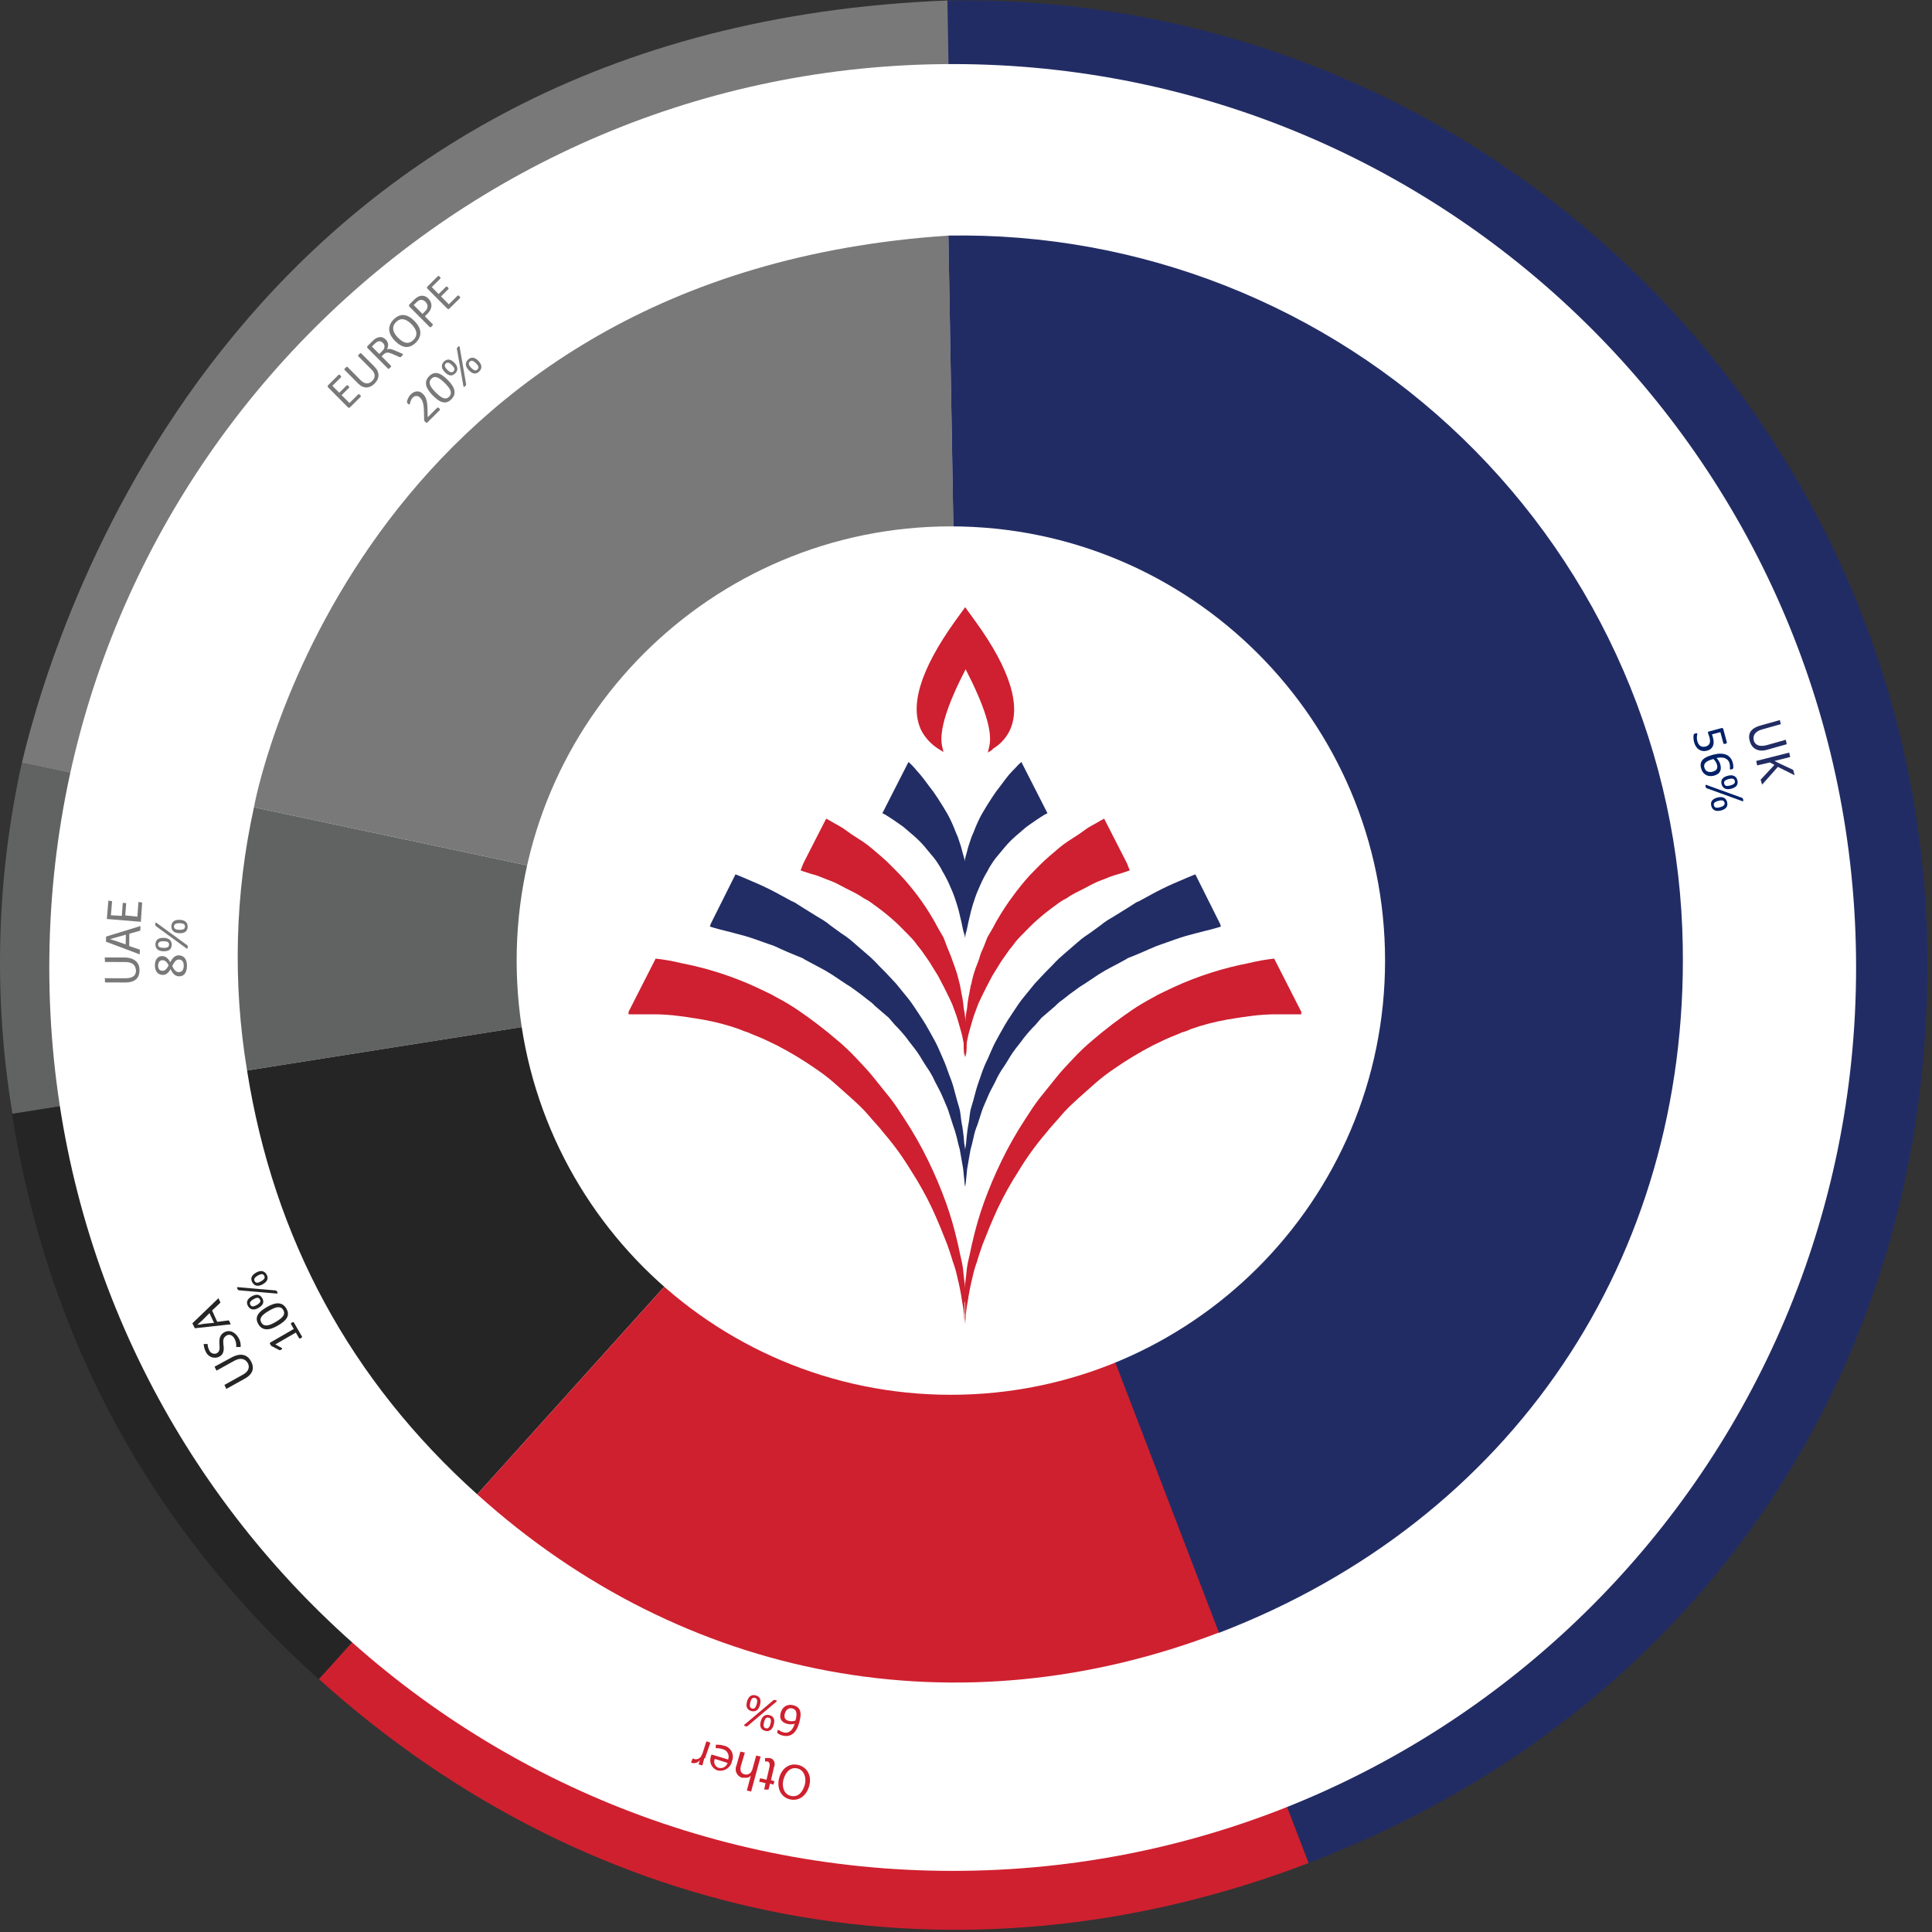 <svg width="392" height="392" viewBox="0 0 392 392" fill="none" xmlns="http://www.w3.org/2000/svg">
<rect x="0" y="0" width="392" height="392" fill="#333333" stroke="none"/>
<g clip-path="url(#clip0_9_2939)">
<path d="M195.53 195.499L122.43 14.299C129.805 11.319 137.352 8.781 145.03 6.699L195.53 195.499Z" fill="#808080"/>
<path d="M195.53 195.5L4.43 154.8C12 123.001 49.837 5.596 192.337 0.096L195.63 195.5H195.53Z" fill="#79797A"/>
<path d="M195.529 195.501L2.529 226.001C-1.393 202.364 -0.748 178.195 4.429 154.801L195.629 195.501H195.529Z" fill="#616262"/>
<path d="M195.53 195.5L64.63 340.7C30.43 309.8 9.696 271.567 2.43 226L195.53 195.5Z" fill="#252525"/>
<path d="M195.53 195.5L265.53 378C195.03 405 120.73 391.2 64.731 340.7L195.63 195.5H195.53Z" fill="#CF202F"/>
<path d="M195.53 195.5L192.23 0.1C300.13 -1.7 389.13 84.3 391.03 192.2C392.43 277 344.83 347.7 265.53 378L195.53 195.5Z" fill="#222C64"/>
<path d="M193.3 379.6C294.534 379.6 376.6 297.534 376.6 196.3C376.6 95.066 294.534 13 193.3 13C92.066 13 10 95.066 10 196.3C10 297.534 92.066 379.6 193.3 379.6Z" fill="white"/>
<path d="M361.432 146.9L357.532 148C356.032 148.4 355.632 149.3 355.832 150.2C356.032 151.1 356.932 151.6 358.432 151.2L362.332 150.1L362.532 151L358.632 152.1C356.632 152.7 355.432 151.8 355.032 150.4C354.632 149 355.032 147.8 357.232 147.2L361.132 146.1L361.332 147L361.432 146.9Z" fill="#222C64"/>
<path d="M363.028 152.699L363.228 153.599L360.028 154.399C360.304 154.512 360.572 154.646 360.828 154.799L363.828 156.199L364.128 157.299L360.728 155.599L357.528 159.199L357.228 158.199L360.028 155.199L359.128 154.699L356.528 155.299L356.328 154.399L363.028 152.699Z" fill="#222C64"/>
<path d="M158.031 361C158.531 358.7 160.231 357.7 161.931 358.1C163.631 358.5 164.731 360.1 164.231 362.2C163.731 364.3 162.131 365.5 160.331 365.1C158.531 364.7 157.631 363 158.031 361ZM163.331 362C163.631 360.6 163.131 359.1 161.731 358.8C160.331 358.5 159.331 359.6 158.931 361.2C158.631 362.5 159.031 364.1 160.531 364.4C162.031 364.7 162.931 363.5 163.331 362Z" fill="#CF202F"/>
<path d="M155.031 363.199L155.331 361.799L154.031 361.499L154.231 360.799L155.531 361.099L156.131 358.499C156.231 357.899 156.131 357.499 155.731 357.399H155.231V356.699H156.131C156.319 356.718 156.499 356.782 156.656 356.887C156.813 356.991 156.942 357.133 157.031 357.299C157.131 357.501 157.183 357.724 157.183 357.949C157.183 358.175 157.131 358.397 157.031 358.599L156.431 361.199L157.131 361.399L156.931 362.099L156.231 361.899L155.931 363.099H155.031V363.199Z" fill="#CF202F"/>
<path d="M152.431 363.5L151.531 363.3L152.331 360.3C152.123 360.529 151.838 360.672 151.531 360.7H150.531C150.284 360.622 150.058 360.492 149.865 360.32C149.673 360.147 149.52 359.935 149.416 359.699C149.312 359.462 149.259 359.206 149.262 358.948C149.264 358.69 149.322 358.435 149.431 358.2L150.231 355.4L151.131 355.6L150.331 358.3C150.131 359.1 150.231 359.8 151.031 360C151.286 360.081 151.562 360.076 151.815 359.986C152.067 359.896 152.284 359.725 152.431 359.5C152.431 359.4 152.531 359.3 152.631 359.1L153.431 356.2L154.331 356.4L152.431 363.4V363.5Z" fill="#CF202F"/>
<path d="M147.73 357.001C147.813 356.791 147.851 356.567 147.839 356.342C147.828 356.117 147.768 355.897 147.663 355.697C147.559 355.498 147.412 355.323 147.234 355.186C147.055 355.048 146.849 354.951 146.63 354.901C146.179 354.749 145.705 354.681 145.23 354.701V354.001C145.803 353.984 146.376 354.051 146.93 354.201C147.253 354.276 147.556 354.42 147.818 354.624C148.08 354.828 148.294 355.086 148.446 355.381C148.598 355.676 148.685 356 148.699 356.331C148.713 356.663 148.656 356.994 148.53 357.301C148.468 357.628 148.339 357.939 148.152 358.214C147.965 358.49 147.724 358.724 147.442 358.902C147.161 359.08 146.846 359.198 146.517 359.25C146.188 359.301 145.852 359.284 145.53 359.201C144.989 358.998 144.549 358.591 144.306 358.067C144.063 357.543 144.035 356.944 144.23 356.401C144.231 356.323 144.25 356.247 144.284 356.178C144.319 356.109 144.369 356.048 144.43 356.001L147.73 357.001ZM145.03 356.901C144.952 357.07 144.91 357.254 144.909 357.44C144.908 357.627 144.946 357.811 145.022 357.982C145.098 358.152 145.209 358.304 145.348 358.428C145.487 358.552 145.652 358.645 145.83 358.701C146.201 358.793 146.593 358.741 146.927 358.555C147.261 358.369 147.512 358.064 147.63 357.701L145.13 356.901H145.03Z" fill="#CF202F"/>
<path d="M142.93 356.701C142.763 357.191 142.629 357.692 142.53 358.201L141.73 358.001L142.03 357.101C141.854 357.349 141.607 357.538 141.322 357.645C141.037 357.752 140.727 357.771 140.43 357.701C140.43 357.701 140.23 357.701 140.23 357.601L140.53 356.801C140.639 356.8 140.744 356.835 140.83 356.901C141.123 356.992 141.438 356.97 141.716 356.841C141.993 356.711 142.212 356.483 142.33 356.201C142.33 356.101 142.43 356.001 142.53 355.801L143.33 353.301L144.13 353.601L143.03 356.801L142.93 356.701Z" fill="#CF202F"/>
<path d="M45.531 281.001L49.131 279.001C50.531 278.301 50.731 277.301 50.231 276.501C49.731 275.701 48.831 275.401 47.531 276.101L43.931 278.101L43.531 277.301L47.031 275.401C48.931 274.401 50.231 274.901 50.931 276.201C51.631 277.501 51.431 278.801 49.531 279.801L45.931 281.801L45.531 281.001Z" fill="#252525"/>
<path d="M47.928 273.3C47.977 272.749 47.874 272.196 47.628 271.7C47.228 270.9 46.528 270.6 45.928 271C45.328 271.4 45.228 271.8 45.328 272.8C45.528 274 45.328 274.9 44.428 275.3C44.18 275.414 43.911 275.476 43.638 275.482C43.365 275.487 43.093 275.437 42.84 275.334C42.587 275.231 42.358 275.077 42.167 274.882C41.975 274.687 41.826 274.455 41.728 274.2C41.49 273.734 41.354 273.223 41.328 272.7H42.128C42.134 273.118 42.237 273.529 42.428 273.9C42.478 274.046 42.557 274.181 42.661 274.296C42.764 274.411 42.889 274.503 43.029 274.569C43.169 274.634 43.321 274.671 43.476 274.676C43.63 274.681 43.784 274.656 43.928 274.6C44.528 274.3 44.628 273.8 44.528 272.8C44.428 271.6 44.628 270.8 45.528 270.3C46.428 269.8 47.628 270.1 48.428 271.5C48.739 272.046 48.879 272.674 48.828 273.3H47.928Z" fill="#252525"/>
<path d="M44.131 268.2L46.431 267.9L46.831 268.7L39.531 269.5L39.031 268.5L44.331 263.4L44.731 264.3L43.031 265.9L44.031 268.1L44.131 268.2ZM42.531 266.4L41.031 267.9C40.731 268.2 40.331 268.5 40.031 268.8C40.47 268.775 40.905 268.708 41.331 268.6L43.431 268.4L42.531 266.5V266.4Z" fill="#252525"/>
<path d="M21.387 198.477L25.439 198.493C26.991 198.477 27.655 197.877 27.58 196.86C27.505 195.843 26.905 195.179 25.353 195.196L21.301 195.18L21.253 194.259L25.305 194.275C27.392 194.317 28.319 195.409 28.308 196.865C28.297 198.321 27.548 199.36 25.364 199.344L21.312 199.329L21.264 198.408L21.387 198.477Z" fill="#79797A"/>
<path d="M26.21 191.948L28.389 192.692L28.341 193.639L21.505 191.076L21.526 190.032L28.506 187.885L28.458 188.832L26.242 189.448L26.21 191.948ZM25.568 189.636L22.292 190.546C22.731 190.632 23.1 190.84 23.539 190.926L25.498 191.627L25.541 189.539L25.568 189.636Z" fill="#79797A"/>
<path d="M25.615 183.082L25.417 185.732L27.874 185.983L28.088 183.017L28.843 183.119L28.581 187.032L21.675 186.46L21.991 182.74L22.746 182.841L22.505 185.711L24.716 185.823L24.913 183.173L25.668 183.275L25.615 183.082Z" fill="#79797A"/>
<path d="M194.931 194.3L51.531 163.8C53 155.5 76 55.5 192.438 47.801L194.931 194.4V194.3Z" fill="#79797A"/>
<path d="M194.929 194.301L50.129 217.201C47.191 199.474 47.666 181.349 51.529 163.801L194.929 194.301Z" fill="#616262"/>
<path d="M194.929 194.301L96.829 303.201C71.129 280.101 55.529 251.301 50.129 217.201L194.929 194.301Z" fill="#252525"/>
<path d="M194.928 194.301L247.428 331.201C194.628 351.501 138.828 341.101 96.828 303.201L194.928 194.301Z" fill="#CF202F"/>
<path d="M194.93 194.299L192.43 47.799C211.678 47.467 230.802 50.932 248.711 57.995C266.619 65.059 282.959 75.583 296.797 88.966C310.635 102.349 321.7 118.329 329.358 135.991C337.016 153.653 341.118 172.651 341.43 191.899C342.53 255.499 306.73 308.499 247.33 331.299L194.83 194.399L194.93 194.299Z" fill="#222C64"/>
<path d="M192.928 283.001C241.584 283.001 281.028 243.557 281.028 194.901C281.028 146.244 241.584 106.801 192.928 106.801C144.272 106.801 104.828 146.244 104.828 194.901C104.828 243.557 144.272 283.001 192.928 283.001Z" fill="white"/>
<path d="M195.731 264.1V268.7C195.72 268.298 195.687 267.898 195.631 267.5C195.644 267.031 195.611 266.562 195.531 266.1C195.473 265.461 195.372 264.826 195.231 264.2C194.987 262.484 194.653 260.781 194.231 259.1C194.011 258.045 193.71 257.009 193.331 256C193.031 254.9 192.631 253.8 192.231 252.6C191.331 250.3 190.331 247.8 189.131 245.2C187.869 242.542 186.432 239.969 184.831 237.5C183.213 234.818 181.373 232.276 179.331 229.9C178.331 228.6 177.231 227.5 176.231 226.3C175.231 225.1 174.031 224 172.831 222.9C171.631 221.8 170.431 220.8 169.231 219.7C168.027 218.655 166.758 217.686 165.431 216.8C162.936 215.066 160.33 213.496 157.631 212.1C156.331 211.5 155.031 210.8 153.731 210.3C153.031 210 152.431 209.8 151.831 209.5C151.182 209.311 150.548 209.077 149.931 208.8C147.587 207.971 145.179 207.335 142.731 206.9C140.431 206.5 138.331 206.2 136.531 206C134.936 205.845 133.334 205.778 131.731 205.8H127.531V205.3L133.031 194.5C134.749 194.688 136.453 194.989 138.131 195.4C143.41 196.412 148.547 198.057 153.431 200.3C154.131 200.6 154.831 201 155.531 201.3C156.251 201.627 156.952 201.994 157.631 202.4C159.074 203.159 160.476 203.993 161.831 204.9C164.644 206.815 167.348 208.885 169.931 211.1C171.269 212.223 172.538 213.425 173.731 214.7C174.931 216 176.131 217.2 177.231 218.6C178.331 220 179.431 221.3 180.531 222.7C181.631 224.1 182.531 225.5 183.431 226.9C185.252 229.656 186.888 232.529 188.331 235.5C189.682 238.267 190.884 241.104 191.931 244C192.855 246.585 193.623 249.223 194.231 251.9C194.531 253.1 194.731 254.3 195.031 255.5C195.331 256.7 195.431 257.7 195.531 258.8C195.831 260.9 195.931 262.6 196.031 264.1" fill="#CE2030"/>
<path d="M195.831 233.1C195.831 234.7 195.931 236.1 195.931 237.2C195.931 239.5 195.831 240.8 195.831 240.8C195.831 240.8 195.631 239.5 195.431 237.2C195.231 236.1 195.031 234.8 194.731 233.2C194.531 232.534 194.331 231.734 194.131 230.8C193.91 229.92 193.643 229.052 193.331 228.2C193.031 227.3 192.731 226.3 192.431 225.4C192.131 224.5 191.631 223.5 191.231 222.5C190.831 221.5 190.231 220.5 189.731 219.5C189.263 218.448 188.694 217.443 188.031 216.5C187.331 215.5 186.831 214.5 186.131 213.5C185.431 212.5 184.631 211.6 183.931 210.6C183.185 209.654 182.383 208.753 181.531 207.9C181.131 207.4 180.731 207 180.331 206.5L178.931 205.3L177.531 204.1C177.112 203.648 176.642 203.246 176.131 202.9C175.131 202.1 174.231 201.4 173.231 200.7C172.755 200.333 172.254 199.999 171.731 199.7C171.231 199.4 170.731 199 170.231 198.7C169.731 198.4 169.231 198 168.731 197.7L167.231 196.8C166.231 196.3 165.231 195.7 164.231 195.2C163.731 194.9 163.231 194.7 162.831 194.4L161.331 193.8C160.331 193.4 159.431 193 158.531 192.6C158.131 192.4 157.631 192.2 157.231 192C156.831 191.8 156.331 191.7 155.831 191.5C154.131 190.9 152.531 190.3 151.131 189.9C149.731 189.5 148.431 189.2 147.331 188.9C145.231 188.4 144.031 188 144.031 188L144.231 187.4L149.231 177.4C149.731 177.6 150.231 177.8 150.931 178.1C152.031 178.6 153.331 179.1 154.831 179.8C156.331 180.5 158.031 181.4 159.831 182.4C160.277 182.673 160.745 182.908 161.231 183.1C161.731 183.4 162.131 183.7 162.631 184C163.631 184.6 164.531 185.2 165.531 185.8L167.031 186.7C167.555 187.034 168.056 187.402 168.531 187.8C169.531 188.5 170.531 189.3 171.631 190C172.155 190.37 172.656 190.77 173.131 191.2C173.631 191.6 174.131 192.1 174.631 192.5C175.131 192.9 175.631 193.4 176.131 193.8C176.631 194.2 177.131 194.7 177.631 195.2C178.531 196.2 179.531 197.1 180.431 198.1C180.931 198.6 181.331 199.1 181.831 199.6L183.131 201.2L184.431 202.8C184.831 203.3 185.231 203.9 185.631 204.5C186.331 205.6 187.131 206.7 187.831 207.9C188.531 209.1 189.131 210.2 189.731 211.3C190.331 212.4 190.831 213.7 191.331 214.8C191.831 215.9 192.231 217.1 192.631 218.2C193.088 219.303 193.456 220.44 193.731 221.6C194.031 222.7 194.331 223.8 194.631 224.8C194.931 225.8 194.931 226.9 195.131 227.9C195.331 228.9 195.431 229.8 195.531 230.7C195.576 231.539 195.676 232.375 195.831 233.2" fill="#222D65"/>
<path d="M196.13 209.2V212.1C196.142 212.904 196.075 213.708 195.93 214.5C195.93 214.5 195.83 213.6 195.63 212.1C195.43 211.4 195.33 210.4 195.03 209.4C194.73 208.4 194.43 207.2 194.03 206C193.83 205.4 193.53 204.7 193.33 204.1C193.13 203.5 192.73 202.8 192.43 202.1C192.23 201.8 192.13 201.4 191.93 201.1C191.73 200.8 191.63 200.4 191.43 200.1C191.03 199.4 190.73 198.7 190.33 198C189.93 197.3 189.43 196.6 189.03 195.9C188.63 195.2 188.13 194.5 187.63 193.8L186.93 192.8L186.13 191.8C185.651 191.122 185.116 190.486 184.53 189.9C183.33 188.7 182.23 187.5 180.93 186.4C179.746 185.372 178.511 184.404 177.23 183.5C176.643 183.029 176.006 182.627 175.33 182.3C174.752 181.897 174.151 181.53 173.53 181.2C172.33 180.6 171.13 180 170.03 179.4C168.93 178.8 167.83 178.5 166.93 178.1C166.151 177.773 165.349 177.506 164.53 177.3C163.23 176.9 162.43 176.6 162.43 176.6L163.03 175.1L167.63 166.1C168.03 166.3 168.53 166.6 169.23 167C169.93 167.4 170.93 167.9 171.83 168.6C172.73 169.3 173.93 170 175.13 170.8C176.33 171.6 177.53 172.7 178.83 173.8C180.13 174.9 181.33 176.2 182.63 177.5C183.907 178.866 185.109 180.302 186.23 181.8C187.355 183.304 188.39 184.873 189.33 186.5C189.83 187.3 190.23 188.2 190.73 189L191.43 190.2L191.93 191.5C192.23 192.4 192.63 193.2 192.93 194C193.23 194.8 193.53 195.7 193.83 196.5C194.109 197.286 194.343 198.087 194.53 198.9L194.83 200.1C194.83 200.5 195.03 200.9 195.03 201.3C195.203 202.025 195.336 202.76 195.43 203.5C195.473 204.206 195.574 204.909 195.73 205.6C195.93 206.9 195.93 208.2 196.03 209.3" fill="#CE2030"/>
<path d="M196.331 181.7V184.6C196.282 186.006 196.148 187.409 195.931 188.8C195.821 189.293 195.754 189.795 195.731 190.3C195.705 189.788 195.604 189.282 195.431 188.8C195.231 187.8 194.931 186.4 194.531 184.8C194.331 184 194.031 183.1 193.731 182.2C193.431 181.3 193.031 180.4 192.631 179.5C192.225 178.57 191.757 177.668 191.231 176.8C191.003 176.312 190.735 175.844 190.431 175.4C190.155 174.95 189.854 174.516 189.531 174.1L188.531 172.9C188.231 172.5 187.831 172.1 187.531 171.7C186.882 170.95 186.18 170.249 185.431 169.6L183.331 167.8C182.631 167.3 181.931 166.8 181.331 166.4C180.731 166 180.131 165.6 179.631 165.3L179.031 165L184.331 154.6C184.761 154.969 185.162 155.37 185.531 155.8C185.831 156.2 186.331 156.7 186.831 157.3C187.331 157.9 187.831 158.6 188.431 159.4C189.078 160.198 189.679 161.033 190.231 161.9C190.831 162.8 191.431 163.8 192.031 164.8C192.631 165.8 193.131 166.9 193.631 168.1C193.831 168.7 194.131 169.3 194.331 169.8L194.931 171.6C195.131 172.2 195.231 172.8 195.431 173.4C195.612 173.988 195.746 174.59 195.831 175.2C196.089 176.351 196.256 177.522 196.331 178.7C196.431 179.8 196.531 180.9 196.531 181.9" fill="#222D65"/>
<path d="M195.831 264.1V268.7C195.842 268.298 195.876 267.898 195.931 267.5C195.918 267.031 195.952 266.562 196.031 266.1C196.09 265.461 196.19 264.826 196.331 264.2C196.576 262.484 196.91 260.781 197.331 259.1C197.552 258.045 197.853 257.009 198.231 256C198.531 254.9 198.931 253.8 199.331 252.6C200.231 250.3 201.231 247.8 202.431 245.2C203.694 242.542 205.13 239.969 206.731 237.5C208.35 234.818 210.19 232.276 212.231 229.9C213.231 228.6 214.331 227.5 215.331 226.3C216.331 225.1 217.531 224 218.731 222.9C219.931 221.8 221.131 220.8 222.331 219.7C223.536 218.655 224.805 217.686 226.131 216.8C228.627 215.066 231.232 213.496 233.931 212.1C235.231 211.5 236.531 210.8 237.831 210.3C238.531 210 239.131 209.8 239.731 209.5C240.385 209.327 241.022 209.093 241.631 208.8C243.975 207.971 246.383 207.335 248.831 206.9C251.131 206.5 253.231 206.2 255.031 206C256.626 205.845 258.229 205.778 259.831 205.8H264.031V205.3L258.531 194.5C256.813 194.688 255.11 194.989 253.431 195.4C248.153 196.412 243.016 198.057 238.131 200.3C237.431 200.6 236.731 201 236.031 201.3C235.311 201.627 234.61 201.994 233.931 202.4C232.488 203.159 231.086 203.993 229.731 204.9C226.918 206.815 224.214 208.885 221.631 211.1C220.293 212.223 219.024 213.425 217.831 214.7C216.631 216 215.431 217.2 214.331 218.6C213.231 220 212.131 221.3 211.031 222.7C209.931 224.1 209.031 225.5 208.131 226.9C206.311 229.656 204.674 232.529 203.231 235.5C201.88 238.267 200.679 241.104 199.631 244C198.708 246.585 197.94 249.223 197.331 251.9C197.031 253.1 196.831 254.3 196.531 255.5C196.231 256.7 196.131 257.7 196.031 258.8C195.731 260.9 195.631 262.6 195.531 264.1" fill="#CE2030"/>
<path d="M195.83 233.1C195.83 234.7 195.73 236.1 195.73 237.2C195.73 239.5 195.83 240.8 195.83 240.8C195.83 240.8 196.03 239.5 196.23 237.2C196.43 236.1 196.63 234.8 196.93 233.2C197.13 232.534 197.33 231.734 197.53 230.8C197.705 229.908 197.973 229.037 198.33 228.2C198.63 227.3 198.93 226.3 199.23 225.4C199.53 224.5 200.03 223.5 200.43 222.5C200.83 221.5 201.43 220.5 201.93 219.5C202.399 218.448 202.968 217.443 203.63 216.5C204.33 215.5 204.83 214.5 205.53 213.5C206.23 212.5 207.03 211.6 207.73 210.6C208.477 209.654 209.278 208.753 210.13 207.9C210.53 207.4 210.93 207 211.33 206.5L212.73 205.3L214.13 204.1C214.55 203.648 215.019 203.246 215.53 202.9C216.53 202.1 217.43 201.4 218.43 200.7C218.907 200.333 219.408 199.999 219.93 199.7C220.43 199.4 220.93 199 221.43 198.7C221.93 198.4 222.43 198 222.93 197.7L224.43 196.8C225.43 196.3 226.43 195.7 227.43 195.2C227.93 194.9 228.43 194.7 228.83 194.4L230.33 193.8C231.33 193.4 232.23 193 233.13 192.6C233.63 192.4 234.03 192.2 234.53 192C235.03 191.8 235.43 191.7 235.93 191.5C237.63 190.9 239.23 190.3 240.63 189.9C242.03 189.5 243.33 189.2 244.43 188.9C246.53 188.4 247.73 188 247.73 188L247.53 187.4L242.53 177.4C242.03 177.6 241.53 177.8 240.83 178.1C239.73 178.6 238.43 179.1 236.93 179.8C235.43 180.5 233.73 181.4 231.93 182.4C231.485 182.673 231.016 182.908 230.53 183.1C230.03 183.4 229.63 183.7 229.13 184C228.13 184.6 227.23 185.2 226.23 185.8L224.73 186.7C224.207 187.034 223.706 187.402 223.23 187.8C222.23 188.5 221.23 189.3 220.13 190C219.607 190.37 219.106 190.77 218.63 191.2C218.13 191.6 217.63 192.1 217.13 192.5C216.63 192.9 216.13 193.4 215.63 193.8C215.13 194.2 214.63 194.7 214.13 195.2C213.23 196.2 212.23 197.1 211.33 198.1C210.83 198.6 210.43 199.1 209.93 199.6L208.63 201.2L207.33 202.8C206.93 203.3 206.53 203.9 206.13 204.5C205.43 205.6 204.63 206.7 203.93 207.9C203.23 209.1 202.63 210.2 202.03 211.3C201.43 212.4 200.93 213.7 200.43 214.8C199.879 215.897 199.411 217.033 199.03 218.2C198.63 219.4 198.23 220.4 197.93 221.6C197.63 222.8 197.33 223.8 197.03 224.8C196.73 225.8 196.73 226.9 196.53 227.9C196.33 228.9 196.23 229.8 196.13 230.7C196.086 231.539 195.986 232.375 195.83 233.2" fill="#222D65"/>
<path d="M195.529 209.2V212.1C195.516 212.904 195.583 213.708 195.729 214.5C195.729 214.5 195.829 213.6 196.029 212.1C196.229 211.4 196.329 210.4 196.629 209.4C196.929 208.4 197.229 207.2 197.629 206C197.829 205.4 198.129 204.7 198.329 204.1C198.529 203.5 198.929 202.8 199.229 202.1C199.429 201.8 199.529 201.4 199.729 201.1C199.929 200.8 200.029 200.4 200.229 200.1C200.629 199.4 200.929 198.7 201.329 198C201.729 197.3 202.229 196.6 202.629 195.9C203.029 195.2 203.529 194.5 204.029 193.8L204.729 192.8L205.529 191.8C206.007 191.122 206.543 190.486 207.129 189.9C208.329 188.7 209.429 187.5 210.729 186.4C211.913 185.372 213.148 184.404 214.429 183.5C215.015 183.029 215.652 182.627 216.329 182.3C216.906 181.897 217.507 181.53 218.129 181.2C219.329 180.6 220.529 180 221.629 179.4C222.729 178.8 223.829 178.5 224.729 178.1C225.508 177.773 226.31 177.506 227.129 177.3C228.429 176.9 229.229 176.6 229.229 176.6L228.629 175.1L224.029 166.1C223.629 166.3 223.129 166.6 222.429 167C221.729 167.4 220.729 167.9 219.829 168.6C218.929 169.3 217.729 170 216.529 170.8C215.329 171.6 214.129 172.7 212.829 173.8C211.529 174.9 210.329 176.2 209.029 177.5C207.784 178.868 206.616 180.303 205.529 181.8C204.404 183.304 203.369 184.873 202.429 186.5C201.929 187.3 201.529 188.2 201.029 189L200.329 190.2L199.829 191.5C199.529 192.4 199.029 193.2 198.829 194C198.629 194.8 198.229 195.7 197.929 196.5C197.65 197.286 197.416 198.087 197.229 198.9C197.176 199.31 197.076 199.713 196.929 200.1C196.929 200.5 196.729 200.9 196.729 201.3C196.556 202.025 196.422 202.76 196.329 203.5C196.285 204.206 196.185 204.909 196.029 205.6C195.829 206.9 195.829 208.2 195.729 209.3" fill="#CE2030"/>
<path d="M195.23 181.7V184.6C195.279 186.006 195.413 187.409 195.63 188.8C195.74 189.293 195.807 189.795 195.83 190.3C195.856 189.788 195.957 189.282 196.13 188.8C196.33 187.8 196.63 186.4 197.03 184.8C197.23 184 197.53 183.1 197.83 182.2C198.13 181.3 198.53 180.4 198.93 179.5C199.336 178.57 199.804 177.668 200.33 176.8C200.558 176.312 200.826 175.844 201.13 175.4C201.406 174.95 201.706 174.516 202.03 174.1L203.03 172.9C203.33 172.5 203.73 172.1 204.03 171.7C204.679 170.95 205.381 170.249 206.13 169.6L208.23 167.8C208.93 167.3 209.63 166.8 210.23 166.4C210.83 166 211.43 165.6 211.93 165.3L212.53 165L207.23 154.6C206.8 154.969 206.399 155.37 206.03 155.8C205.63 156.2 205.13 156.7 204.63 157.3C204.13 157.9 203.63 158.6 203.03 159.4C202.383 160.198 201.782 161.033 201.23 161.9C200.63 162.8 200.03 163.8 199.43 164.8C198.83 165.8 198.33 166.9 197.83 168.1C197.63 168.7 197.33 169.3 197.13 169.8L196.53 171.6C196.33 172.2 196.23 172.8 196.03 173.4C195.849 173.988 195.715 174.59 195.63 175.2C195.372 176.351 195.205 177.522 195.13 178.7C195.13 179.8 194.93 180.9 194.93 181.9" fill="#222D65"/>
<path d="M201.531 151.999L200.431 152.699L200.731 151.399C201.431 148.399 199.731 143.199 195.931 135.799C192.131 143.099 190.531 148.299 191.131 151.299L191.431 152.599L190.331 151.899C188.962 151.018 187.829 149.817 187.031 148.399C184.431 143.399 186.731 135.899 193.731 126.099L195.831 123.199L197.931 126.099C205.031 135.899 207.331 143.499 204.731 148.499C203.95 149.963 202.771 151.176 201.331 151.999H201.531Z" fill="#CE2030"/>
<path d="M346.388 152.305C346.061 152.393 345.755 152.416 345.471 152.374C345.187 152.332 344.93 152.234 344.7 152.081C344.473 151.926 344.276 151.721 344.11 151.465C343.945 151.213 343.816 150.917 343.725 150.578C343.675 150.389 343.641 150.206 343.623 150.029C343.603 149.852 343.594 149.693 343.596 149.551C343.602 149.408 343.612 149.289 343.627 149.193C343.642 149.098 343.657 149.035 343.672 149.004C343.688 148.976 343.705 148.955 343.721 148.941C343.737 148.926 343.757 148.911 343.779 148.895C343.806 148.881 343.839 148.867 343.879 148.853C343.919 148.839 343.968 148.824 344.024 148.809C344.078 148.795 344.125 148.783 344.167 148.776C344.213 148.77 344.25 148.77 344.278 148.776C344.31 148.781 344.334 148.79 344.351 148.802C344.369 148.818 344.38 148.836 344.386 148.858C344.395 148.89 344.387 148.944 344.364 149.021C344.344 149.097 344.325 149.197 344.308 149.319C344.294 149.444 344.289 149.594 344.292 149.768C344.296 149.946 344.328 150.148 344.389 150.374C344.445 150.585 344.522 150.772 344.62 150.934C344.717 151.097 344.836 151.227 344.977 151.324C345.118 151.424 345.279 151.489 345.459 151.518C345.642 151.546 345.849 151.529 346.082 151.467C346.277 151.415 346.44 151.337 346.571 151.235C346.706 151.135 346.805 151.007 346.867 150.852C346.934 150.699 346.965 150.519 346.96 150.311C346.958 150.103 346.921 149.863 346.848 149.593C346.797 149.401 346.743 149.239 346.687 149.105C346.631 148.972 346.587 148.846 346.555 148.726C346.531 148.638 346.535 148.57 346.566 148.521C346.597 148.473 346.67 148.433 346.786 148.401L349.272 147.735C349.375 147.707 349.459 147.71 349.522 147.743C349.586 147.78 349.63 147.844 349.654 147.935L350.379 150.638C350.386 150.663 350.384 150.688 350.375 150.715C350.369 150.743 350.354 150.769 350.33 150.792C350.306 150.816 350.272 150.836 350.23 150.855C350.189 150.876 350.138 150.894 350.078 150.91C349.965 150.941 349.873 150.949 349.802 150.934C349.73 150.92 349.687 150.884 349.672 150.827L349.061 148.55L347.349 149.009C347.394 149.115 347.433 149.224 347.467 149.336C347.501 149.452 347.539 149.585 347.579 149.736C347.673 150.085 347.712 150.401 347.697 150.685C347.686 150.968 347.626 151.216 347.518 151.431C347.415 151.647 347.266 151.828 347.073 151.975C346.88 152.124 346.652 152.234 346.388 152.305ZM347.765 157.38C347.497 157.452 347.227 157.481 346.954 157.467C346.683 157.451 346.43 157.385 346.192 157.266C345.958 157.147 345.748 156.973 345.561 156.743C345.378 156.512 345.239 156.22 345.144 155.864C345.075 155.61 345.046 155.376 345.057 155.165C345.068 154.953 345.112 154.759 345.189 154.583C345.267 154.407 345.377 154.248 345.521 154.105C345.665 153.965 345.838 153.836 346.039 153.718C346.241 153.603 346.467 153.499 346.718 153.404C346.969 153.31 347.243 153.223 347.538 153.144C347.799 153.074 348.067 153.017 348.342 152.974C348.617 152.931 348.888 152.912 349.156 152.917C349.423 152.923 349.682 152.958 349.932 153.022C350.186 153.089 350.418 153.194 350.628 153.336C350.842 153.481 351.031 153.671 351.196 153.907C351.36 154.143 351.489 154.433 351.581 154.779C351.613 154.895 351.636 155.015 351.653 155.139C351.672 155.262 351.683 155.377 351.685 155.484C351.69 155.591 351.687 155.683 351.677 155.759C351.668 155.836 351.656 155.888 351.643 155.915C351.634 155.941 351.619 155.962 351.6 155.977C351.584 155.995 351.565 156.01 351.541 156.023C351.521 156.036 351.495 156.048 351.465 156.059C351.437 156.07 351.402 156.081 351.357 156.093C351.301 156.108 351.252 156.12 351.21 156.127C351.169 156.138 351.134 156.141 351.106 156.135C351.078 156.132 351.056 156.123 351.038 156.108C351.021 156.096 351.009 156.075 351.001 156.047C350.992 156.012 350.99 155.962 350.996 155.897C351.002 155.831 351.007 155.752 351.009 155.661C351.014 155.568 351.012 155.458 351.001 155.329C350.991 155.204 350.964 155.061 350.921 154.901C350.843 154.608 350.716 154.373 350.54 154.194C350.364 154.016 350.157 153.886 349.919 153.804C349.683 153.726 349.422 153.69 349.137 153.696C348.856 153.704 348.57 153.742 348.278 153.81C348.347 153.879 348.419 153.958 348.493 154.046C348.568 154.137 348.64 154.237 348.71 154.346C348.781 154.459 348.845 154.58 348.903 154.709C348.965 154.837 349.016 154.979 349.057 155.133C349.146 155.463 349.175 155.753 349.145 156.004C349.117 156.254 349.042 156.47 348.919 156.651C348.8 156.835 348.64 156.986 348.439 157.104C348.241 157.221 348.016 157.313 347.765 157.38ZM347.469 156.58C347.651 156.531 347.811 156.468 347.949 156.391C348.091 156.316 348.202 156.222 348.283 156.109C348.364 155.996 348.414 155.861 348.432 155.705C348.451 155.548 348.433 155.366 348.377 155.159C348.346 155.042 348.303 154.929 348.25 154.818C348.2 154.707 348.141 154.602 348.074 154.502C348.011 154.404 347.941 154.312 347.863 154.225C347.79 154.14 347.714 154.064 347.636 153.998C347.23 154.106 346.897 154.223 346.637 154.346C346.378 154.473 346.178 154.608 346.038 154.75C345.901 154.894 345.817 155.05 345.784 155.217C345.754 155.384 345.766 155.566 345.819 155.764C345.873 155.965 345.958 156.129 346.073 156.257C346.188 156.384 346.322 156.48 346.474 156.544C346.629 156.607 346.791 156.639 346.96 156.641C347.133 156.645 347.302 156.625 347.469 156.58ZM351.28 160.027C351.038 160.092 350.811 160.124 350.599 160.124C350.386 160.123 350.195 160.087 350.024 160.015C349.856 159.942 349.71 159.831 349.586 159.683C349.462 159.537 349.37 159.351 349.309 159.125C349.248 158.895 349.231 158.689 349.26 158.506C349.288 158.323 349.356 158.162 349.463 158.022C349.574 157.881 349.72 157.759 349.901 157.656C350.087 157.556 350.305 157.472 350.557 157.405C350.786 157.343 351.005 157.311 351.214 157.309C351.423 157.311 351.613 157.346 351.783 157.415C351.953 157.484 352.101 157.59 352.228 157.735C352.355 157.883 352.45 158.072 352.511 158.301C352.578 158.549 352.591 158.768 352.551 158.958C352.511 159.15 352.433 159.316 352.315 159.456C352.201 159.594 352.053 159.71 351.872 159.802C351.692 159.894 351.494 159.969 351.28 160.027ZM351.08 159.373C351.256 159.325 351.408 159.271 351.536 159.21C351.668 159.147 351.772 159.077 351.849 158.999C351.927 158.925 351.976 158.839 351.997 158.742C352.022 158.645 352.018 158.538 351.987 158.421C351.958 158.311 351.91 158.221 351.844 158.151C351.778 158.081 351.694 158.032 351.592 158.002C351.49 157.975 351.37 157.967 351.231 157.977C351.095 157.987 350.94 158.015 350.764 158.062C350.55 158.12 350.374 158.182 350.237 158.249C350.104 158.318 350.002 158.391 349.932 158.467C349.865 158.546 349.826 158.631 349.813 158.722C349.804 158.815 349.814 158.915 349.843 159.022C349.877 159.148 349.928 159.244 349.996 159.309C350.065 159.379 350.152 159.424 350.255 159.447C350.363 159.472 350.484 159.477 350.618 159.461C350.756 159.448 350.91 159.418 351.08 159.373ZM349.195 164.444C348.952 164.508 348.725 164.541 348.513 164.54C348.3 164.54 348.109 164.504 347.938 164.432C347.77 164.359 347.624 164.248 347.5 164.099C347.376 163.954 347.284 163.768 347.224 163.542C347.162 163.312 347.145 163.106 347.174 162.923C347.202 162.74 347.27 162.579 347.378 162.439C347.488 162.298 347.634 162.176 347.816 162.073C348.001 161.973 348.219 161.889 348.471 161.822C348.7 161.76 348.919 161.728 349.128 161.726C349.337 161.728 349.527 161.763 349.697 161.832C349.867 161.9 350.015 162.007 350.142 162.152C350.269 162.3 350.364 162.489 350.425 162.718C350.492 162.966 350.505 163.185 350.465 163.375C350.426 163.567 350.347 163.733 350.229 163.873C350.115 164.011 349.967 164.127 349.786 164.219C349.606 164.311 349.408 164.386 349.195 164.444ZM348.994 163.79C349.17 163.742 349.322 163.688 349.451 163.627C349.582 163.564 349.686 163.494 349.763 163.416C349.841 163.342 349.89 163.256 349.912 163.159C349.936 163.062 349.933 162.955 349.901 162.838C349.872 162.728 349.824 162.638 349.758 162.568C349.692 162.498 349.608 162.449 349.506 162.419C349.404 162.392 349.284 162.384 349.145 162.394C349.01 162.404 348.854 162.432 348.678 162.479C348.464 162.536 348.288 162.599 348.151 162.666C348.018 162.735 347.917 162.808 347.846 162.884C347.779 162.963 347.74 163.048 347.727 163.139C347.719 163.232 347.729 163.332 347.757 163.439C347.791 163.565 347.842 163.661 347.91 163.726C347.979 163.796 348.066 163.841 348.17 163.864C348.277 163.889 348.398 163.894 348.532 163.878C348.67 163.865 348.824 163.835 348.994 163.79ZM346.291 159.934C346.259 159.926 346.233 159.913 346.215 159.894C346.193 159.876 346.173 159.853 346.155 159.824C346.134 159.796 346.116 159.761 346.102 159.717C346.083 159.675 346.066 159.622 346.049 159.56C346.031 159.49 346.022 159.432 346.022 159.385C346.024 159.34 346.033 159.306 346.05 159.281C346.065 159.26 346.088 159.247 346.121 159.242C346.151 159.241 346.188 159.248 346.232 159.263L353.45 161.876C353.479 161.885 353.505 161.899 353.527 161.916C353.551 161.933 353.573 161.956 353.59 161.985C353.609 162.017 353.626 162.053 353.64 162.093C353.658 162.136 353.676 162.19 353.693 162.256C353.711 162.322 353.719 162.377 353.718 162.421C353.72 162.468 353.713 162.503 353.696 162.528C353.679 162.553 353.654 162.566 353.621 162.569C353.588 162.574 353.552 162.569 353.51 162.553L346.291 159.934Z" fill="#012168"/>
<path d="M59.243 268.334C59.297 268.303 59.345 268.281 59.386 268.269C59.428 268.256 59.464 268.25 59.495 268.251C59.525 268.252 59.552 268.259 59.575 268.273C59.593 268.285 59.608 268.3 59.619 268.32L61.269 271.179C61.281 271.198 61.287 271.219 61.288 271.241C61.287 271.264 61.28 271.291 61.267 271.321C61.252 271.348 61.229 271.377 61.198 271.406C61.166 271.436 61.123 271.466 61.07 271.497C61.019 271.526 60.973 271.547 60.931 271.56C60.89 271.573 60.854 271.58 60.825 271.582C60.792 271.582 60.765 271.577 60.743 271.567C60.718 271.555 60.699 271.538 60.686 271.516L60.027 270.374L55.866 272.776L57.106 273.47C57.165 273.507 57.207 273.541 57.233 273.571C57.256 273.599 57.265 273.628 57.26 273.657C57.251 273.688 57.228 273.72 57.191 273.753C57.152 273.783 57.1 273.817 57.035 273.855C56.987 273.882 56.946 273.904 56.91 273.921C56.873 273.935 56.841 273.944 56.813 273.949C56.786 273.953 56.76 273.953 56.734 273.949C56.708 273.942 56.679 273.931 56.647 273.915L55.112 273.121C55.097 273.115 55.082 273.105 55.066 273.091C55.051 273.077 55.033 273.06 55.013 273.037C54.992 273.015 54.973 272.987 54.953 272.954C54.931 272.921 54.905 272.88 54.876 272.829C54.837 272.761 54.807 272.703 54.786 272.655C54.766 272.607 54.754 272.567 54.751 272.535C54.745 272.504 54.748 272.48 54.76 272.462C54.769 272.445 54.782 272.432 54.799 272.422L59.607 269.647L59.035 268.657C59.022 268.635 59.017 268.609 59.02 268.581C59.02 268.555 59.029 268.529 59.048 268.503C59.062 268.476 59.086 268.449 59.12 268.422C59.151 268.393 59.193 268.363 59.243 268.334ZM54.151 265.196C54.571 264.954 54.974 264.766 55.359 264.634C55.744 264.498 56.106 264.436 56.446 264.446C56.782 264.455 57.091 264.544 57.372 264.712C57.651 264.882 57.895 265.149 58.105 265.512C58.304 265.856 58.411 266.182 58.426 266.489C58.437 266.794 58.366 267.087 58.212 267.368C58.055 267.65 57.822 267.922 57.511 268.184C57.195 268.445 56.812 268.706 56.361 268.966C55.944 269.207 55.542 269.394 55.157 269.527C54.768 269.661 54.406 269.723 54.07 269.714C53.731 269.707 53.422 269.618 53.144 269.448C52.862 269.28 52.617 269.015 52.409 268.654C52.209 268.308 52.103 267.982 52.092 267.676C52.077 267.369 52.147 267.075 52.304 266.793C52.458 266.512 52.692 266.241 53.008 265.98C53.319 265.718 53.7 265.457 54.151 265.196ZM54.631 265.911C54.358 266.069 54.118 266.221 53.912 266.366C53.707 266.511 53.532 266.651 53.389 266.787C53.243 266.919 53.13 267.051 53.047 267.181C52.96 267.31 52.903 267.439 52.875 267.568C52.845 267.698 52.845 267.828 52.875 267.957C52.9 268.085 52.952 268.217 53.03 268.353C53.168 268.592 53.337 268.754 53.536 268.838C53.735 268.923 53.958 268.952 54.206 268.925C54.452 268.896 54.717 268.82 55 268.698C55.282 268.576 55.576 268.427 55.881 268.251C56.289 268.015 56.625 267.793 56.888 267.585C57.149 267.378 57.343 267.178 57.471 266.983C57.598 266.786 57.662 266.594 57.662 266.405C57.661 266.214 57.602 266.017 57.484 265.814C57.393 265.657 57.288 265.533 57.169 265.444C57.048 265.352 56.917 265.291 56.775 265.26C56.629 265.228 56.473 265.222 56.308 265.242C56.143 265.262 55.97 265.302 55.79 265.36C55.61 265.419 55.424 265.497 55.231 265.593C55.034 265.688 54.834 265.794 54.631 265.911ZM51.072 263.027C51.289 262.902 51.5 262.812 51.705 262.757C51.91 262.703 52.105 262.688 52.289 262.714C52.47 262.741 52.639 262.81 52.798 262.922C52.955 263.03 53.092 263.186 53.209 263.389C53.328 263.595 53.397 263.79 53.417 263.974C53.436 264.158 53.413 264.331 53.345 264.494C53.275 264.659 53.165 264.814 53.016 264.96C52.863 265.105 52.674 265.243 52.448 265.373C52.242 265.492 52.039 265.579 51.838 265.635C51.636 265.688 51.444 265.703 51.261 265.68C51.079 265.658 50.908 265.593 50.749 265.486C50.588 265.376 50.448 265.218 50.329 265.012C50.2 264.79 50.131 264.582 50.121 264.388C50.109 264.192 50.142 264.011 50.219 263.846C50.294 263.683 50.407 263.533 50.558 263.397C50.709 263.261 50.88 263.138 51.072 263.027ZM51.434 263.607C51.277 263.698 51.144 263.79 51.035 263.883C50.924 263.977 50.842 264.071 50.788 264.167C50.732 264.259 50.706 264.355 50.711 264.453C50.712 264.554 50.743 264.656 50.804 264.761C50.861 264.859 50.93 264.934 51.012 264.984C51.094 265.035 51.188 265.061 51.294 265.064C51.399 265.063 51.518 265.04 51.649 264.994C51.778 264.95 51.921 264.882 52.079 264.791C52.27 264.681 52.424 264.575 52.539 264.475C52.649 264.374 52.729 264.277 52.777 264.185C52.821 264.092 52.838 264 52.826 263.909C52.811 263.816 52.775 263.722 52.72 263.626C52.655 263.513 52.581 263.434 52.498 263.388C52.413 263.339 52.318 263.317 52.212 263.322C52.101 263.326 51.983 263.353 51.858 263.402C51.728 263.451 51.587 263.519 51.434 263.607ZM51.945 258.221C52.162 258.096 52.373 258.006 52.578 257.951C52.783 257.897 52.978 257.882 53.162 257.908C53.343 257.935 53.513 258.004 53.671 258.116C53.828 258.224 53.965 258.38 54.082 258.583C54.201 258.789 54.27 258.984 54.29 259.168C54.309 259.352 54.286 259.525 54.218 259.688C54.148 259.853 54.038 260.008 53.889 260.154C53.736 260.299 53.547 260.437 53.321 260.567C53.116 260.686 52.912 260.773 52.712 260.829C52.509 260.882 52.317 260.897 52.135 260.874C51.952 260.852 51.782 260.787 51.622 260.68C51.461 260.57 51.321 260.412 51.202 260.206C51.073 259.984 51.004 259.776 50.994 259.582C50.982 259.386 51.015 259.205 51.093 259.04C51.167 258.877 51.28 258.727 51.431 258.591C51.582 258.455 51.753 258.332 51.945 258.221ZM52.308 258.801C52.15 258.892 52.017 258.984 51.908 259.077C51.797 259.171 51.715 259.265 51.661 259.361C51.605 259.453 51.58 259.548 51.584 259.647C51.586 259.748 51.617 259.85 51.677 259.955C51.734 260.053 51.803 260.128 51.885 260.178C51.967 260.229 52.061 260.255 52.167 260.258C52.273 260.257 52.391 260.234 52.522 260.188C52.651 260.144 52.794 260.076 52.952 259.985C53.144 259.875 53.297 259.769 53.412 259.669C53.523 259.567 53.602 259.471 53.651 259.379C53.694 259.286 53.711 259.194 53.7 259.103C53.684 259.01 53.648 258.916 53.593 258.82C53.528 258.707 53.454 258.628 53.371 258.582C53.286 258.533 53.191 258.511 53.085 258.516C52.974 258.52 52.856 258.547 52.731 258.596C52.601 258.645 52.46 258.713 52.308 258.801ZM55.915 261.827C55.949 261.826 55.977 261.832 55.999 261.846C56.025 261.857 56.05 261.875 56.075 261.898C56.102 261.92 56.129 261.949 56.154 261.987C56.183 262.023 56.213 262.07 56.246 262.126C56.282 262.188 56.305 262.242 56.317 262.288C56.327 262.331 56.327 262.367 56.317 262.395C56.308 262.419 56.289 262.438 56.259 262.451C56.23 262.46 56.192 262.463 56.145 262.46L48.498 261.801C48.467 261.8 48.439 261.794 48.413 261.782C48.385 261.773 48.358 261.756 48.334 261.733C48.307 261.706 48.282 261.676 48.258 261.641C48.23 261.605 48.199 261.557 48.164 261.498C48.13 261.439 48.108 261.387 48.098 261.344C48.084 261.3 48.082 261.263 48.092 261.235C48.102 261.207 48.122 261.187 48.154 261.177C48.184 261.163 48.221 261.159 48.264 261.164L55.915 261.827Z" fill="#252525"/>
<path d="M158.402 347.527C158.473 347.259 158.583 347.01 158.732 346.78C158.879 346.554 159.064 346.367 159.285 346.22C159.505 346.076 159.761 345.981 160.053 345.934C160.344 345.89 160.667 345.915 161.023 346.01C161.278 346.078 161.494 346.169 161.673 346.284C161.851 346.398 161.997 346.533 162.111 346.688C162.225 346.843 162.308 347.018 162.36 347.214C162.409 347.409 162.435 347.623 162.437 347.856C162.436 348.088 162.414 348.336 162.371 348.601C162.327 348.866 162.266 349.146 162.188 349.442C162.118 349.703 162.034 349.963 161.935 350.223C161.835 350.483 161.716 350.728 161.578 350.957C161.44 351.186 161.28 351.393 161.1 351.578C160.915 351.764 160.709 351.913 160.481 352.025C160.249 352.138 159.99 352.207 159.703 352.232C159.417 352.257 159.101 352.224 158.755 352.132C158.638 352.101 158.523 352.062 158.407 352.014C158.291 351.97 158.186 351.922 158.092 351.87C157.997 351.821 157.919 351.773 157.857 351.727C157.795 351.68 157.756 351.644 157.739 351.62C157.721 351.598 157.711 351.575 157.707 351.55C157.699 351.528 157.696 351.504 157.696 351.477C157.696 351.453 157.698 351.425 157.703 351.393C157.708 351.364 157.716 351.327 157.727 351.283C157.743 351.226 157.757 351.178 157.771 351.138C157.782 351.097 157.797 351.066 157.816 351.044C157.832 351.021 157.852 351.006 157.874 350.999C157.893 350.99 157.917 350.99 157.945 350.997C157.979 351.006 158.024 351.03 158.078 351.068C158.132 351.106 158.198 351.149 158.276 351.196C158.353 351.247 158.45 351.3 158.567 351.355C158.681 351.408 158.818 351.457 158.979 351.499C159.271 351.577 159.539 351.584 159.781 351.52C160.024 351.457 160.239 351.342 160.428 351.177C160.614 351.011 160.775 350.803 160.912 350.553C161.045 350.305 161.155 350.038 161.242 349.751C161.147 349.776 161.043 349.799 160.93 349.82C160.814 349.84 160.691 349.852 160.561 349.858C160.429 349.863 160.292 349.859 160.151 349.845C160.009 349.834 159.86 349.809 159.706 349.768C159.376 349.68 159.11 349.56 158.907 349.409C158.704 349.261 158.555 349.088 158.459 348.891C158.359 348.696 158.308 348.482 158.306 348.249C158.303 348.019 158.335 347.778 158.402 347.527ZM159.243 347.669C159.195 347.852 159.17 348.022 159.168 348.18C159.163 348.34 159.189 348.483 159.246 348.61C159.303 348.736 159.395 348.846 159.522 348.941C159.648 349.035 159.815 349.109 160.023 349.165C160.14 349.196 160.259 349.215 160.381 349.224C160.503 349.236 160.623 349.238 160.743 349.23C160.86 349.224 160.975 349.209 161.089 349.185C161.199 349.164 161.302 349.136 161.399 349.101C161.507 348.695 161.572 348.348 161.594 348.061C161.614 347.773 161.597 347.533 161.543 347.341C161.486 347.15 161.393 346.999 161.265 346.888C161.135 346.779 160.971 346.698 160.773 346.646C160.572 346.592 160.387 346.584 160.219 346.62C160.051 346.656 159.902 346.724 159.771 346.824C159.639 346.927 159.53 347.052 159.444 347.197C159.355 347.345 159.288 347.502 159.243 347.669ZM154.356 349.256C154.42 349.013 154.505 348.8 154.611 348.616C154.718 348.432 154.844 348.284 154.992 348.172C155.139 348.063 155.308 347.991 155.499 347.958C155.686 347.923 155.893 347.936 156.12 347.996C156.35 348.057 156.537 348.146 156.681 348.262C156.825 348.377 156.931 348.517 156.999 348.68C157.066 348.846 157.099 349.033 157.098 349.241C157.092 349.452 157.056 349.683 156.989 349.935C156.928 350.165 156.847 350.37 156.745 350.552C156.639 350.733 156.514 350.88 156.37 350.993C156.225 351.106 156.059 351.182 155.87 351.219C155.678 351.256 155.468 351.244 155.238 351.182C154.99 351.116 154.793 351.019 154.649 350.89C154.502 350.76 154.397 350.609 154.335 350.437C154.272 350.269 154.245 350.083 154.255 349.881C154.265 349.678 154.299 349.47 154.356 349.256ZM155.023 349.407C154.976 349.584 154.947 349.743 154.936 349.885C154.925 350.03 154.933 350.155 154.963 350.261C154.989 350.365 155.039 350.451 155.112 350.517C155.184 350.587 155.279 350.637 155.395 350.668C155.505 350.698 155.607 350.701 155.7 350.679C155.794 350.656 155.879 350.608 155.956 350.535C156.03 350.46 156.097 350.36 156.157 350.234C156.216 350.112 156.27 349.963 156.316 349.787C156.373 349.573 156.407 349.39 156.417 349.237C156.423 349.087 156.411 348.963 156.38 348.864C156.345 348.767 156.291 348.69 156.218 348.634C156.142 348.58 156.05 348.539 155.943 348.51C155.817 348.477 155.709 348.473 155.617 348.5C155.523 348.525 155.44 348.577 155.369 348.656C155.293 348.737 155.229 348.839 155.176 348.963C155.119 349.09 155.068 349.238 155.023 349.407ZM151.566 345.246C151.63 345.004 151.716 344.79 151.822 344.606C151.928 344.422 152.055 344.274 152.203 344.162C152.349 344.053 152.518 343.981 152.709 343.948C152.897 343.914 153.104 343.926 153.33 343.987C153.56 344.048 153.747 344.136 153.891 344.252C154.036 344.368 154.142 344.507 154.21 344.67C154.277 344.836 154.31 345.023 154.308 345.232C154.303 345.442 154.267 345.673 154.2 345.925C154.139 346.155 154.057 346.361 153.955 346.542C153.85 346.723 153.725 346.87 153.58 346.983C153.436 347.096 153.269 347.172 153.081 347.209C152.889 347.246 152.678 347.234 152.449 347.173C152.2 347.107 152.004 347.009 151.86 346.88C151.712 346.75 151.607 346.599 151.545 346.427C151.482 346.259 151.456 346.074 151.466 345.871C151.476 345.668 151.509 345.46 151.566 345.246ZM152.233 345.398C152.186 345.574 152.157 345.733 152.147 345.875C152.135 346.02 152.144 346.145 152.173 346.251C152.199 346.355 152.249 346.441 152.322 346.508C152.395 346.577 152.489 346.628 152.605 346.659C152.715 346.688 152.817 346.691 152.911 346.669C153.004 346.647 153.089 346.599 153.166 346.525C153.24 346.45 153.307 346.35 153.367 346.224C153.427 346.102 153.48 345.953 153.527 345.777C153.584 345.563 153.617 345.38 153.627 345.227C153.633 345.078 153.621 344.953 153.59 344.854C153.555 344.757 153.501 344.68 153.429 344.624C153.352 344.57 153.26 344.529 153.153 344.5C153.028 344.467 152.919 344.463 152.828 344.49C152.734 344.515 152.651 344.567 152.579 344.646C152.504 344.727 152.44 344.829 152.386 344.953C152.329 345.08 152.278 345.228 152.233 345.398ZM156.922 344.976C156.946 344.952 156.97 344.937 156.995 344.93C157.021 344.92 157.051 344.914 157.085 344.913C157.12 344.909 157.16 344.911 157.205 344.92C157.251 344.925 157.305 344.936 157.368 344.953C157.437 344.971 157.492 344.993 157.533 345.017C157.57 345.041 157.596 345.066 157.609 345.093C157.619 345.116 157.619 345.143 157.607 345.173C157.594 345.2 157.569 345.229 157.534 345.26L151.671 350.215C151.648 350.236 151.624 350.251 151.598 350.261C151.571 350.274 151.54 350.281 151.506 350.282C151.469 350.282 151.43 350.279 151.388 350.271C151.342 350.265 151.286 350.254 151.22 350.236C151.154 350.219 151.103 350.198 151.065 350.175C151.023 350.154 150.996 350.13 150.983 350.103C150.97 350.076 150.971 350.047 150.986 350.017C150.997 349.987 151.02 349.958 151.054 349.93L156.922 344.976Z" fill="#CF202F"/>
<path d="M36.261 193.835C36.535 193.84 36.778 193.894 36.99 193.996C37.2 194.098 37.376 194.243 37.519 194.432C37.662 194.617 37.768 194.845 37.837 195.117C37.906 195.389 37.938 195.699 37.93 196.047C37.924 196.372 37.884 196.663 37.81 196.919C37.737 197.174 37.631 197.39 37.494 197.567C37.357 197.743 37.19 197.876 36.993 197.967C36.795 198.057 36.572 198.1 36.321 198.095C36.123 198.091 35.941 198.054 35.776 197.986C35.612 197.917 35.461 197.822 35.323 197.698C35.186 197.572 35.059 197.418 34.942 197.236C34.822 197.055 34.709 196.851 34.603 196.624C34.498 196.817 34.388 196.987 34.275 197.135C34.158 197.282 34.033 197.407 33.901 197.508C33.765 197.61 33.622 197.686 33.471 197.739C33.321 197.788 33.157 197.81 32.981 197.807C32.76 197.802 32.554 197.759 32.364 197.677C32.17 197.592 32.004 197.468 31.863 197.306C31.724 197.14 31.616 196.933 31.539 196.684C31.46 196.431 31.423 196.139 31.43 195.807C31.437 195.488 31.481 195.214 31.564 194.984C31.644 194.752 31.752 194.562 31.888 194.415C32.022 194.264 32.178 194.155 32.359 194.087C32.539 194.019 32.732 193.988 32.937 193.992C33.103 193.995 33.262 194.026 33.414 194.084C33.566 194.14 33.709 194.221 33.843 194.328C33.978 194.435 34.104 194.566 34.221 194.721C34.335 194.873 34.443 195.048 34.543 195.245C34.661 195.017 34.783 194.814 34.907 194.637C35.031 194.458 35.164 194.309 35.306 194.191C35.446 194.07 35.594 193.981 35.752 193.922C35.906 193.86 36.076 193.831 36.261 193.835ZM32.998 194.823C32.862 194.82 32.737 194.842 32.626 194.889C32.514 194.932 32.418 194.999 32.338 195.088C32.258 195.178 32.198 195.29 32.156 195.426C32.111 195.559 32.086 195.711 32.083 195.884C32.076 196.235 32.15 196.504 32.306 196.689C32.462 196.872 32.678 196.966 32.955 196.971C33.081 196.974 33.201 196.955 33.312 196.915C33.42 196.872 33.524 196.805 33.624 196.716C33.724 196.624 33.822 196.509 33.919 196.371C34.013 196.229 34.113 196.062 34.218 195.869C34.055 195.537 33.873 195.281 33.672 195.101C33.47 194.921 33.246 194.828 32.998 194.823ZM36.332 194.686C36.182 194.683 36.047 194.708 35.925 194.761C35.8 194.814 35.684 194.896 35.578 195.008C35.468 195.116 35.363 195.254 35.262 195.421C35.158 195.585 35.05 195.777 34.938 195.996C35.034 196.203 35.132 196.386 35.229 196.544C35.327 196.699 35.429 196.828 35.534 196.931C35.639 197.031 35.752 197.108 35.871 197.162C35.987 197.214 36.117 197.241 36.26 197.244C36.576 197.25 36.822 197.148 36.999 196.936C37.176 196.722 37.269 196.4 37.278 195.97C37.286 195.554 37.206 195.238 37.038 195.023C36.867 194.804 36.631 194.692 36.332 194.686ZM33.198 190.29C33.449 190.295 33.676 190.328 33.88 190.387C34.084 190.447 34.258 190.535 34.402 190.652C34.543 190.769 34.652 190.916 34.73 191.093C34.808 191.267 34.844 191.471 34.839 191.706C34.835 191.943 34.793 192.146 34.715 192.314C34.636 192.481 34.526 192.618 34.384 192.722C34.239 192.827 34.065 192.903 33.862 192.951C33.656 192.995 33.422 193.015 33.162 193.01C32.925 193.005 32.705 192.974 32.505 192.918C32.304 192.859 32.132 192.772 31.987 192.659C31.843 192.545 31.731 192.401 31.649 192.227C31.568 192.049 31.53 191.842 31.535 191.604C31.54 191.347 31.589 191.133 31.68 190.963C31.771 190.789 31.893 190.651 32.045 190.55C32.194 190.449 32.368 190.379 32.567 190.341C32.766 190.303 32.977 190.286 33.198 190.29ZM33.209 190.974C33.026 190.97 32.865 190.98 32.724 191.003C32.581 191.027 32.461 191.065 32.365 191.118C32.27 191.168 32.199 191.237 32.151 191.324C32.101 191.411 32.074 191.514 32.072 191.635C32.069 191.749 32.09 191.848 32.134 191.934C32.178 192.019 32.245 192.091 32.335 192.148C32.425 192.202 32.538 192.243 32.674 192.272C32.807 192.301 32.965 192.317 33.147 192.321C33.368 192.325 33.554 192.314 33.704 192.288C33.851 192.259 33.969 192.217 34.059 192.164C34.144 192.107 34.206 192.036 34.243 191.952C34.278 191.865 34.296 191.766 34.298 191.656C34.301 191.525 34.279 191.419 34.232 191.337C34.184 191.251 34.114 191.183 34.021 191.132C33.924 191.078 33.809 191.04 33.676 191.018C33.54 190.992 33.384 190.978 33.209 190.974ZM36.432 186.63C36.683 186.635 36.91 186.667 37.114 186.727C37.318 186.786 37.492 186.874 37.636 186.991C37.777 187.108 37.886 187.255 37.964 187.433C38.042 187.607 38.079 187.811 38.074 188.045C38.069 188.283 38.027 188.485 37.949 188.653C37.871 188.821 37.761 188.957 37.618 189.062C37.473 189.166 37.299 189.242 37.096 189.29C36.89 189.335 36.657 189.355 36.397 189.349C36.159 189.344 35.94 189.314 35.739 189.258C35.538 189.198 35.366 189.112 35.222 188.998C35.078 188.884 34.965 188.741 34.884 188.566C34.803 188.389 34.765 188.181 34.77 187.944C34.775 187.687 34.823 187.473 34.914 187.302C35.006 187.128 35.127 186.991 35.279 186.889C35.428 186.788 35.602 186.719 35.801 186.68C36.001 186.642 36.211 186.625 36.432 186.63ZM36.443 187.314C36.261 187.31 36.099 187.32 35.959 187.343C35.815 187.366 35.695 187.404 35.6 187.458C35.504 187.508 35.433 187.576 35.386 187.663C35.335 187.75 35.309 187.854 35.306 187.974C35.304 188.088 35.325 188.188 35.368 188.273C35.412 188.359 35.479 188.43 35.569 188.488C35.659 188.541 35.772 188.583 35.908 188.612C36.041 188.64 36.199 188.657 36.381 188.66C36.602 188.665 36.788 188.654 36.939 188.628C37.086 188.598 37.204 188.557 37.293 188.503C37.379 188.446 37.44 188.376 37.478 188.292C37.512 188.205 37.531 188.106 37.533 187.995C37.535 187.865 37.513 187.759 37.466 187.676C37.419 187.591 37.349 187.523 37.255 187.472C37.159 187.418 37.044 187.38 36.911 187.357C36.775 187.332 36.619 187.317 36.443 187.314ZM37.964 191.769C37.993 191.786 38.014 191.806 38.026 191.829C38.042 191.852 38.054 191.88 38.063 191.913C38.076 191.946 38.083 191.985 38.086 192.031C38.091 192.076 38.093 192.132 38.092 192.197C38.09 192.268 38.083 192.327 38.069 192.372C38.055 192.414 38.036 192.445 38.013 192.464C37.993 192.48 37.967 192.486 37.935 192.482C37.906 192.475 37.872 192.458 37.833 192.431L31.63 187.909C31.604 187.892 31.584 187.872 31.568 187.849C31.549 187.826 31.535 187.798 31.525 187.765C31.516 187.729 31.511 187.69 31.508 187.648C31.503 187.602 31.501 187.545 31.502 187.477C31.503 187.408 31.511 187.353 31.525 187.311C31.536 187.266 31.552 187.234 31.576 187.215C31.599 187.196 31.627 187.19 31.659 187.197C31.692 187.201 31.725 187.216 31.761 187.243L37.964 191.769Z" fill="#79797A"/>
<path d="M89.105 82.834C89.147 82.876 89.18 82.916 89.205 82.955C89.233 82.992 89.252 83.028 89.263 83.062C89.275 83.092 89.277 83.122 89.27 83.152C89.263 83.178 89.249 83.201 89.228 83.221L86.751 85.682C86.719 85.714 86.687 85.739 86.654 85.757C86.622 85.771 86.588 85.778 86.551 85.778C86.516 85.775 86.477 85.761 86.434 85.736C86.392 85.708 86.346 85.669 86.296 85.618C86.25 85.572 86.211 85.53 86.179 85.493C86.149 85.454 86.127 85.416 86.114 85.379C86.098 85.34 86.085 85.299 86.076 85.258C86.067 85.212 86.061 85.16 86.059 85.103L86.013 83.317C86.003 82.905 85.975 82.555 85.927 82.268C85.882 81.977 85.823 81.731 85.75 81.528C85.68 81.323 85.598 81.153 85.507 81.02C85.415 80.886 85.32 80.769 85.221 80.67C85.123 80.571 85.014 80.493 84.894 80.438C84.772 80.38 84.647 80.348 84.518 80.343C84.392 80.336 84.263 80.358 84.131 80.411C84 80.463 83.874 80.549 83.754 80.669C83.613 80.808 83.506 80.954 83.431 81.106C83.36 81.255 83.304 81.396 83.264 81.527C83.227 81.655 83.199 81.768 83.18 81.865C83.164 81.959 83.142 82.02 83.114 82.047C83.098 82.064 83.078 82.074 83.055 82.078C83.035 82.081 83.009 82.076 82.979 82.064C82.952 82.05 82.918 82.028 82.879 81.998C82.84 81.968 82.797 81.929 82.749 81.881C82.714 81.846 82.686 81.815 82.663 81.787C82.64 81.759 82.621 81.734 82.608 81.711C82.596 81.686 82.587 81.66 82.58 81.635C82.573 81.609 82.572 81.572 82.577 81.521C82.58 81.468 82.594 81.388 82.62 81.279C82.647 81.169 82.693 81.044 82.755 80.903C82.818 80.759 82.897 80.612 82.992 80.462C83.089 80.311 83.206 80.167 83.342 80.032C83.559 79.816 83.779 79.659 84.003 79.561C84.227 79.458 84.444 79.407 84.656 79.408C84.87 79.406 85.073 79.45 85.267 79.538C85.46 79.626 85.635 79.75 85.794 79.909C85.936 80.052 86.065 80.208 86.182 80.376C86.297 80.542 86.395 80.75 86.477 80.999C86.559 81.243 86.624 81.544 86.671 81.901C86.716 82.255 86.741 82.692 86.746 83.209L86.772 84.656L88.722 82.719C88.741 82.701 88.764 82.689 88.792 82.685C88.819 82.675 88.849 82.676 88.881 82.685C88.916 82.692 88.951 82.709 88.988 82.737C89.025 82.76 89.064 82.793 89.105 82.834ZM90.868 77.119C91.21 77.463 91.494 77.805 91.721 78.144C91.95 78.481 92.103 78.815 92.18 79.147C92.257 79.474 92.251 79.795 92.16 80.11C92.067 80.422 91.871 80.727 91.573 81.023C91.291 81.303 91.004 81.489 90.712 81.583C90.419 81.671 90.117 81.677 89.807 81.6C89.494 81.521 89.171 81.365 88.838 81.131C88.505 80.893 88.155 80.589 87.788 80.219C87.449 79.878 87.166 79.537 86.939 79.198C86.71 78.857 86.557 78.522 86.48 78.195C86.4 77.866 86.407 77.545 86.5 77.232C86.591 76.917 86.784 76.613 87.08 76.319C87.364 76.037 87.652 75.851 87.945 75.763C88.237 75.669 88.54 75.662 88.853 75.741C89.163 75.818 89.485 75.976 89.818 76.214C90.151 76.448 90.501 76.749 90.868 77.119ZM90.3 77.766C90.077 77.542 89.87 77.349 89.677 77.187C89.484 77.026 89.304 76.893 89.136 76.788C88.971 76.682 88.814 76.606 88.667 76.559C88.52 76.508 88.381 76.486 88.25 76.492C88.116 76.496 87.99 76.529 87.873 76.591C87.755 76.648 87.641 76.732 87.53 76.842C87.334 77.037 87.221 77.241 87.19 77.455C87.159 77.669 87.188 77.893 87.277 78.125C87.369 78.356 87.509 78.592 87.7 78.835C87.89 79.077 88.109 79.323 88.357 79.572C88.689 79.907 88.99 80.175 89.259 80.376C89.525 80.575 89.768 80.712 89.989 80.786C90.212 80.858 90.415 80.87 90.597 80.823C90.781 80.773 90.956 80.665 91.123 80.5C91.252 80.371 91.344 80.238 91.4 80.1C91.458 79.96 91.484 79.817 91.478 79.672C91.471 79.523 91.437 79.371 91.376 79.216C91.314 79.062 91.231 78.905 91.129 78.746C91.025 78.587 90.903 78.426 90.761 78.265C90.618 78.099 90.465 77.932 90.3 77.766ZM92.178 73.588C92.355 73.766 92.496 73.947 92.601 74.131C92.706 74.316 92.77 74.5 92.793 74.684C92.813 74.866 92.789 75.048 92.722 75.23C92.656 75.409 92.541 75.581 92.375 75.746C92.206 75.914 92.035 76.031 91.862 76.097C91.689 76.163 91.516 76.184 91.341 76.161C91.164 76.135 90.986 76.069 90.806 75.962C90.627 75.851 90.446 75.703 90.262 75.518C90.095 75.35 89.959 75.175 89.853 74.996C89.75 74.813 89.686 74.631 89.662 74.449C89.637 74.267 89.656 74.086 89.719 73.904C89.784 73.72 89.901 73.544 90.069 73.377C90.252 73.196 90.435 73.076 90.619 73.016C90.806 72.955 90.989 72.94 91.168 72.973C91.346 73.004 91.519 73.075 91.689 73.186C91.859 73.297 92.022 73.431 92.178 73.588ZM91.71 74.087C91.582 73.957 91.459 73.852 91.342 73.771C91.222 73.688 91.11 73.632 91.004 73.605C90.901 73.574 90.802 73.574 90.707 73.603C90.61 73.631 90.519 73.687 90.434 73.772C90.353 73.852 90.299 73.938 90.271 74.03C90.243 74.122 90.241 74.22 90.266 74.324C90.294 74.425 90.346 74.533 90.424 74.649C90.5 74.762 90.602 74.883 90.73 75.012C90.886 75.169 91.027 75.291 91.154 75.376C91.28 75.457 91.394 75.509 91.495 75.533C91.596 75.552 91.689 75.544 91.775 75.51C91.86 75.471 91.942 75.412 92.02 75.334C92.113 75.243 92.171 75.151 92.194 75.059C92.219 74.964 92.216 74.867 92.184 74.765C92.153 74.659 92.097 74.552 92.016 74.443C91.936 74.33 91.834 74.212 91.71 74.087ZM97.048 73.204C97.224 73.381 97.365 73.562 97.471 73.747C97.576 73.931 97.64 74.116 97.662 74.3C97.682 74.482 97.659 74.664 97.591 74.845C97.526 75.025 97.41 75.197 97.244 75.362C97.076 75.53 96.905 75.646 96.732 75.713C96.559 75.779 96.385 75.8 96.21 75.776C96.033 75.751 95.855 75.684 95.676 75.578C95.497 75.467 95.315 75.319 95.132 75.134C94.964 74.966 94.828 74.791 94.723 74.611C94.62 74.429 94.556 74.247 94.531 74.065C94.507 73.883 94.525 73.701 94.588 73.52C94.653 73.336 94.77 73.16 94.939 72.993C95.121 72.811 95.305 72.691 95.489 72.632C95.676 72.57 95.859 72.556 96.038 72.589C96.215 72.62 96.389 72.69 96.559 72.801C96.729 72.912 96.892 73.046 97.048 73.204ZM96.58 73.703C96.451 73.573 96.329 73.468 96.212 73.387C96.092 73.304 95.98 73.248 95.874 73.22C95.77 73.19 95.671 73.19 95.577 73.219C95.48 73.247 95.389 73.303 95.303 73.388C95.223 73.468 95.168 73.554 95.14 73.646C95.112 73.738 95.111 73.836 95.136 73.939C95.163 74.041 95.216 74.149 95.294 74.264C95.369 74.378 95.471 74.499 95.6 74.628C95.756 74.785 95.897 74.906 96.023 74.992C96.15 75.073 96.263 75.125 96.364 75.148C96.466 75.167 96.559 75.159 96.644 75.125C96.73 75.087 96.811 75.028 96.89 74.95C96.982 74.858 97.04 74.766 97.064 74.674C97.089 74.58 97.086 74.482 97.054 74.381C97.022 74.275 96.966 74.168 96.886 74.059C96.806 73.946 96.704 73.827 96.58 73.703ZM94.577 77.963C94.586 77.996 94.587 78.024 94.58 78.05C94.575 78.077 94.565 78.106 94.549 78.136C94.535 78.168 94.513 78.201 94.483 78.236C94.455 78.273 94.418 78.314 94.372 78.36C94.321 78.41 94.275 78.447 94.233 78.47C94.194 78.49 94.16 78.499 94.13 78.497C94.104 78.495 94.081 78.481 94.061 78.455C94.045 78.43 94.032 78.394 94.023 78.348L92.705 70.786C92.699 70.756 92.698 70.727 92.702 70.7C92.705 70.67 92.714 70.64 92.73 70.61C92.749 70.578 92.772 70.546 92.799 70.513C92.827 70.477 92.865 70.434 92.914 70.386C92.962 70.338 93.006 70.303 93.045 70.283C93.085 70.258 93.119 70.246 93.149 70.249C93.179 70.251 93.203 70.266 93.222 70.294C93.242 70.319 93.256 70.354 93.263 70.398L94.577 77.963Z" fill="#79797A"/>
<path d="M73.056 80.136C73.097 80.178 73.131 80.217 73.159 80.254C73.184 80.289 73.201 80.322 73.21 80.354C73.219 80.386 73.22 80.415 73.213 80.441C73.209 80.464 73.197 80.484 73.179 80.503L71.027 82.639C70.974 82.692 70.906 82.725 70.823 82.739C70.74 82.748 70.654 82.707 70.565 82.617L66.594 78.62C66.504 78.529 66.465 78.444 66.477 78.364C66.489 78.279 66.522 78.21 66.575 78.157L68.702 76.044C68.72 76.026 68.741 76.014 68.764 76.01C68.789 76.003 68.817 76.005 68.847 76.017C68.877 76.028 68.91 76.048 68.947 76.076C68.983 76.099 69.025 76.134 69.071 76.18C69.112 76.222 69.145 76.262 69.17 76.301C69.195 76.336 69.214 76.368 69.225 76.398C69.234 76.426 69.235 76.452 69.228 76.477C69.224 76.5 69.212 76.521 69.194 76.539L67.441 78.281L68.838 79.687L70.341 78.194C70.36 78.175 70.382 78.165 70.407 78.163C70.432 78.156 70.459 78.157 70.487 78.166C70.516 78.174 70.55 78.191 70.586 78.219C70.623 78.246 70.663 78.282 70.707 78.326C70.748 78.368 70.781 78.406 70.807 78.44C70.832 78.475 70.848 78.507 70.855 78.537C70.864 78.565 70.865 78.591 70.858 78.617C70.851 78.637 70.838 78.657 70.82 78.675L69.316 80.169L70.909 81.772L72.687 80.007C72.705 79.989 72.726 79.978 72.749 79.973C72.774 79.966 72.803 79.967 72.835 79.977C72.865 79.984 72.898 80.001 72.935 80.029C72.969 80.054 73.01 80.09 73.056 80.136ZM75.996 74.415C76.266 74.687 76.468 74.971 76.6 75.266C76.733 75.556 76.799 75.849 76.798 76.144C76.797 76.438 76.728 76.729 76.591 77.016C76.454 77.304 76.251 77.582 75.981 77.85C75.734 78.095 75.473 78.283 75.198 78.414C74.924 78.544 74.645 78.612 74.362 78.618C74.077 78.622 73.79 78.557 73.503 78.425C73.216 78.293 72.936 78.09 72.663 77.815L69.9 75.033C69.881 75.014 69.87 74.994 69.865 74.971C69.861 74.948 69.867 74.921 69.883 74.891C69.897 74.859 69.92 74.822 69.952 74.781C69.982 74.737 70.027 74.686 70.087 74.626C70.143 74.571 70.194 74.528 70.24 74.496C70.284 74.461 70.32 74.438 70.35 74.427C70.38 74.411 70.407 74.405 70.43 74.41C70.453 74.415 70.474 74.426 70.492 74.445L73.183 77.153C73.389 77.361 73.595 77.517 73.799 77.622C74.004 77.726 74.205 77.783 74.403 77.793C74.601 77.798 74.793 77.761 74.98 77.681C75.167 77.596 75.344 77.47 75.513 77.303C75.686 77.131 75.815 76.953 75.898 76.769C75.984 76.583 76.022 76.393 76.014 76.2C76.008 76.004 75.954 75.807 75.854 75.609C75.755 75.408 75.606 75.207 75.407 75.007L72.685 72.266C72.666 72.248 72.655 72.227 72.65 72.204C72.646 72.181 72.652 72.155 72.668 72.125C72.682 72.093 72.705 72.056 72.737 72.014C72.77 71.969 72.815 71.917 72.873 71.859C72.928 71.805 72.978 71.762 73.022 71.732C73.065 71.698 73.102 71.675 73.132 71.664C73.162 71.648 73.189 71.642 73.212 71.647C73.237 71.649 73.259 71.659 73.277 71.678L75.996 74.415ZM81.722 71.837C81.74 71.856 81.753 71.875 81.76 71.896C81.767 71.917 81.763 71.943 81.749 71.976C81.735 72.008 81.71 72.047 81.673 72.093C81.636 72.139 81.583 72.196 81.513 72.265C81.453 72.324 81.401 72.371 81.358 72.406C81.316 72.438 81.279 72.461 81.247 72.475C81.212 72.486 81.179 72.489 81.147 72.484C81.117 72.478 81.083 72.465 81.047 72.446L79.585 71.799C79.417 71.727 79.257 71.668 79.106 71.621C78.954 71.57 78.807 71.544 78.664 71.544C78.519 71.541 78.378 71.568 78.242 71.626C78.104 71.68 77.967 71.775 77.831 71.911L77.432 72.306L79.328 74.215C79.347 74.234 79.357 74.255 79.359 74.281C79.364 74.304 79.359 74.332 79.345 74.364C79.331 74.391 79.307 74.427 79.272 74.471C79.242 74.514 79.198 74.565 79.14 74.622C79.083 74.679 79.031 74.724 78.985 74.756C78.943 74.788 78.907 74.812 78.877 74.828C78.845 74.842 78.817 74.846 78.794 74.842C78.771 74.837 78.751 74.826 78.732 74.807L74.61 70.657C74.52 70.567 74.482 70.481 74.493 70.401C74.505 70.316 74.538 70.247 74.591 70.194L75.543 69.248C75.657 69.135 75.754 69.046 75.834 68.98C75.915 68.909 75.989 68.847 76.056 68.794C76.259 68.652 76.458 68.548 76.654 68.482C76.853 68.413 77.046 68.384 77.235 68.394C77.423 68.404 77.604 68.451 77.776 68.537C77.949 68.618 78.112 68.736 78.265 68.891C78.415 69.041 78.528 69.197 78.606 69.358C78.683 69.515 78.73 69.677 78.746 69.846C78.759 70.011 78.746 70.18 78.706 70.353C78.666 70.525 78.603 70.7 78.518 70.877C78.624 70.836 78.732 70.811 78.842 70.802C78.951 70.791 79.065 70.795 79.184 70.814C79.306 70.83 79.435 70.861 79.571 70.905C79.706 70.949 79.853 71.005 80.012 71.072L81.395 71.66C81.51 71.711 81.589 71.749 81.632 71.775C81.674 71.798 81.704 71.819 81.722 71.837ZM77.697 69.58C77.522 69.404 77.336 69.295 77.139 69.253C76.938 69.209 76.72 69.252 76.482 69.382C76.408 69.423 76.331 69.477 76.25 69.544C76.172 69.608 76.074 69.698 75.956 69.816L75.454 70.314L76.954 71.825L77.536 71.247C77.693 71.091 77.81 70.938 77.886 70.789C77.963 70.635 78.006 70.486 78.015 70.344C78.023 70.199 77.998 70.063 77.941 69.936C77.886 69.807 77.805 69.688 77.697 69.58ZM84.082 65.116C84.442 65.479 84.724 65.848 84.928 66.224C85.131 66.6 85.25 66.975 85.283 67.35C85.316 67.721 85.26 68.089 85.114 68.455C84.965 68.818 84.72 69.169 84.378 69.509C84.041 69.844 83.699 70.084 83.354 70.23C83.008 70.372 82.659 70.427 82.307 70.396C81.957 70.363 81.602 70.243 81.241 70.037C80.88 69.831 80.517 69.543 80.15 69.174C79.799 68.82 79.522 68.457 79.321 68.083C79.12 67.71 79.005 67.338 78.976 66.967C78.945 66.594 79.004 66.226 79.153 65.862C79.299 65.497 79.543 65.144 79.885 64.805C80.215 64.477 80.552 64.241 80.895 64.097C81.239 63.953 81.586 63.897 81.938 63.928C82.29 63.955 82.646 64.07 83.004 64.273C83.362 64.472 83.722 64.753 84.082 65.116ZM83.496 65.78C83.244 65.526 82.987 65.314 82.725 65.142C82.463 64.967 82.2 64.852 81.935 64.798C81.671 64.74 81.406 64.752 81.141 64.837C80.876 64.921 80.614 65.092 80.356 65.349C80.097 65.606 79.928 65.87 79.849 66.141C79.77 66.412 79.755 66.684 79.805 66.956C79.857 67.225 79.966 67.493 80.134 67.758C80.301 68.019 80.502 68.268 80.739 68.506C81 68.769 81.263 68.99 81.527 69.168C81.791 69.346 82.056 69.464 82.32 69.523C82.582 69.579 82.845 69.566 83.108 69.484C83.37 69.397 83.633 69.223 83.896 68.962C84.157 68.702 84.329 68.436 84.41 68.162C84.492 67.889 84.505 67.616 84.451 67.344C84.394 67.07 84.281 66.802 84.112 66.539C83.942 66.276 83.737 66.023 83.496 65.78ZM86.908 60.568C87.13 60.792 87.294 61.031 87.399 61.284C87.504 61.538 87.55 61.797 87.538 62.062C87.528 62.324 87.457 62.59 87.325 62.858C87.195 63.125 86.991 63.396 86.714 63.671L86.205 64.177L87.809 65.791C87.827 65.81 87.837 65.832 87.84 65.857C87.844 65.88 87.839 65.908 87.825 65.94C87.811 65.968 87.787 66.003 87.752 66.047C87.722 66.09 87.678 66.141 87.621 66.198C87.563 66.255 87.511 66.3 87.465 66.332C87.423 66.364 87.388 66.388 87.358 66.404C87.325 66.418 87.298 66.423 87.275 66.418C87.252 66.413 87.231 66.402 87.213 66.383L83.104 62.247C83.012 62.155 82.971 62.065 82.981 61.977C82.99 61.89 83.025 61.816 83.085 61.757L84.045 60.803C84.142 60.707 84.239 60.62 84.335 60.542C84.433 60.459 84.555 60.372 84.702 60.281C84.85 60.185 85.023 60.112 85.221 60.062C85.419 60.007 85.615 59.989 85.808 60.008C86.001 60.027 86.191 60.084 86.377 60.179C86.563 60.27 86.74 60.399 86.908 60.568ZM86.329 61.239C86.148 61.057 85.962 60.939 85.771 60.885C85.582 60.829 85.407 60.822 85.246 60.863C85.087 60.901 84.945 60.966 84.821 61.058C84.698 61.147 84.586 61.243 84.485 61.343L83.934 61.891L85.72 63.689L86.257 63.155C86.437 62.976 86.563 62.805 86.635 62.642C86.709 62.477 86.746 62.313 86.747 62.152C86.745 61.989 86.709 61.83 86.638 61.675C86.565 61.519 86.462 61.373 86.329 61.239ZM93.217 60.109C93.259 60.151 93.293 60.19 93.32 60.227C93.346 60.261 93.363 60.295 93.372 60.327C93.381 60.359 93.382 60.388 93.375 60.413C93.37 60.437 93.359 60.457 93.34 60.475L91.189 62.612C91.136 62.665 91.068 62.698 90.985 62.712C90.902 62.721 90.816 62.68 90.727 62.59L86.755 58.592C86.666 58.502 86.627 58.417 86.639 58.337C86.651 58.251 86.683 58.182 86.736 58.13L88.863 56.017C88.882 55.998 88.903 55.987 88.926 55.983C88.951 55.976 88.978 55.978 89.008 55.99C89.038 56.001 89.072 56.021 89.108 56.049C89.145 56.072 89.186 56.107 89.232 56.153C89.274 56.194 89.307 56.235 89.332 56.274C89.357 56.309 89.376 56.341 89.387 56.371C89.396 56.398 89.397 56.425 89.39 56.45C89.385 56.473 89.374 56.494 89.355 56.512L87.603 58.254L89 59.66L90.503 58.166C90.522 58.148 90.543 58.138 90.569 58.136C90.594 58.129 90.621 58.13 90.648 58.139C90.678 58.146 90.711 58.164 90.748 58.191C90.785 58.219 90.825 58.255 90.869 58.299C90.91 58.34 90.943 58.379 90.968 58.413C90.993 58.448 91.01 58.48 91.016 58.51C91.025 58.538 91.026 58.564 91.019 58.59C91.013 58.61 91 58.63 90.981 58.648L89.478 60.142L91.071 61.745L92.848 59.98C92.867 59.962 92.888 59.95 92.91 59.946C92.936 59.939 92.965 59.94 92.997 59.95C93.027 59.956 93.06 59.974 93.097 60.002C93.131 60.027 93.171 60.063 93.217 60.109Z" fill="#79797A"/>
</g>
<defs>
<clipPath id="clip0_9_2939">
<rect width="391.06" height="391.55" fill="white"/>
</clipPath>
</defs>
</svg>
